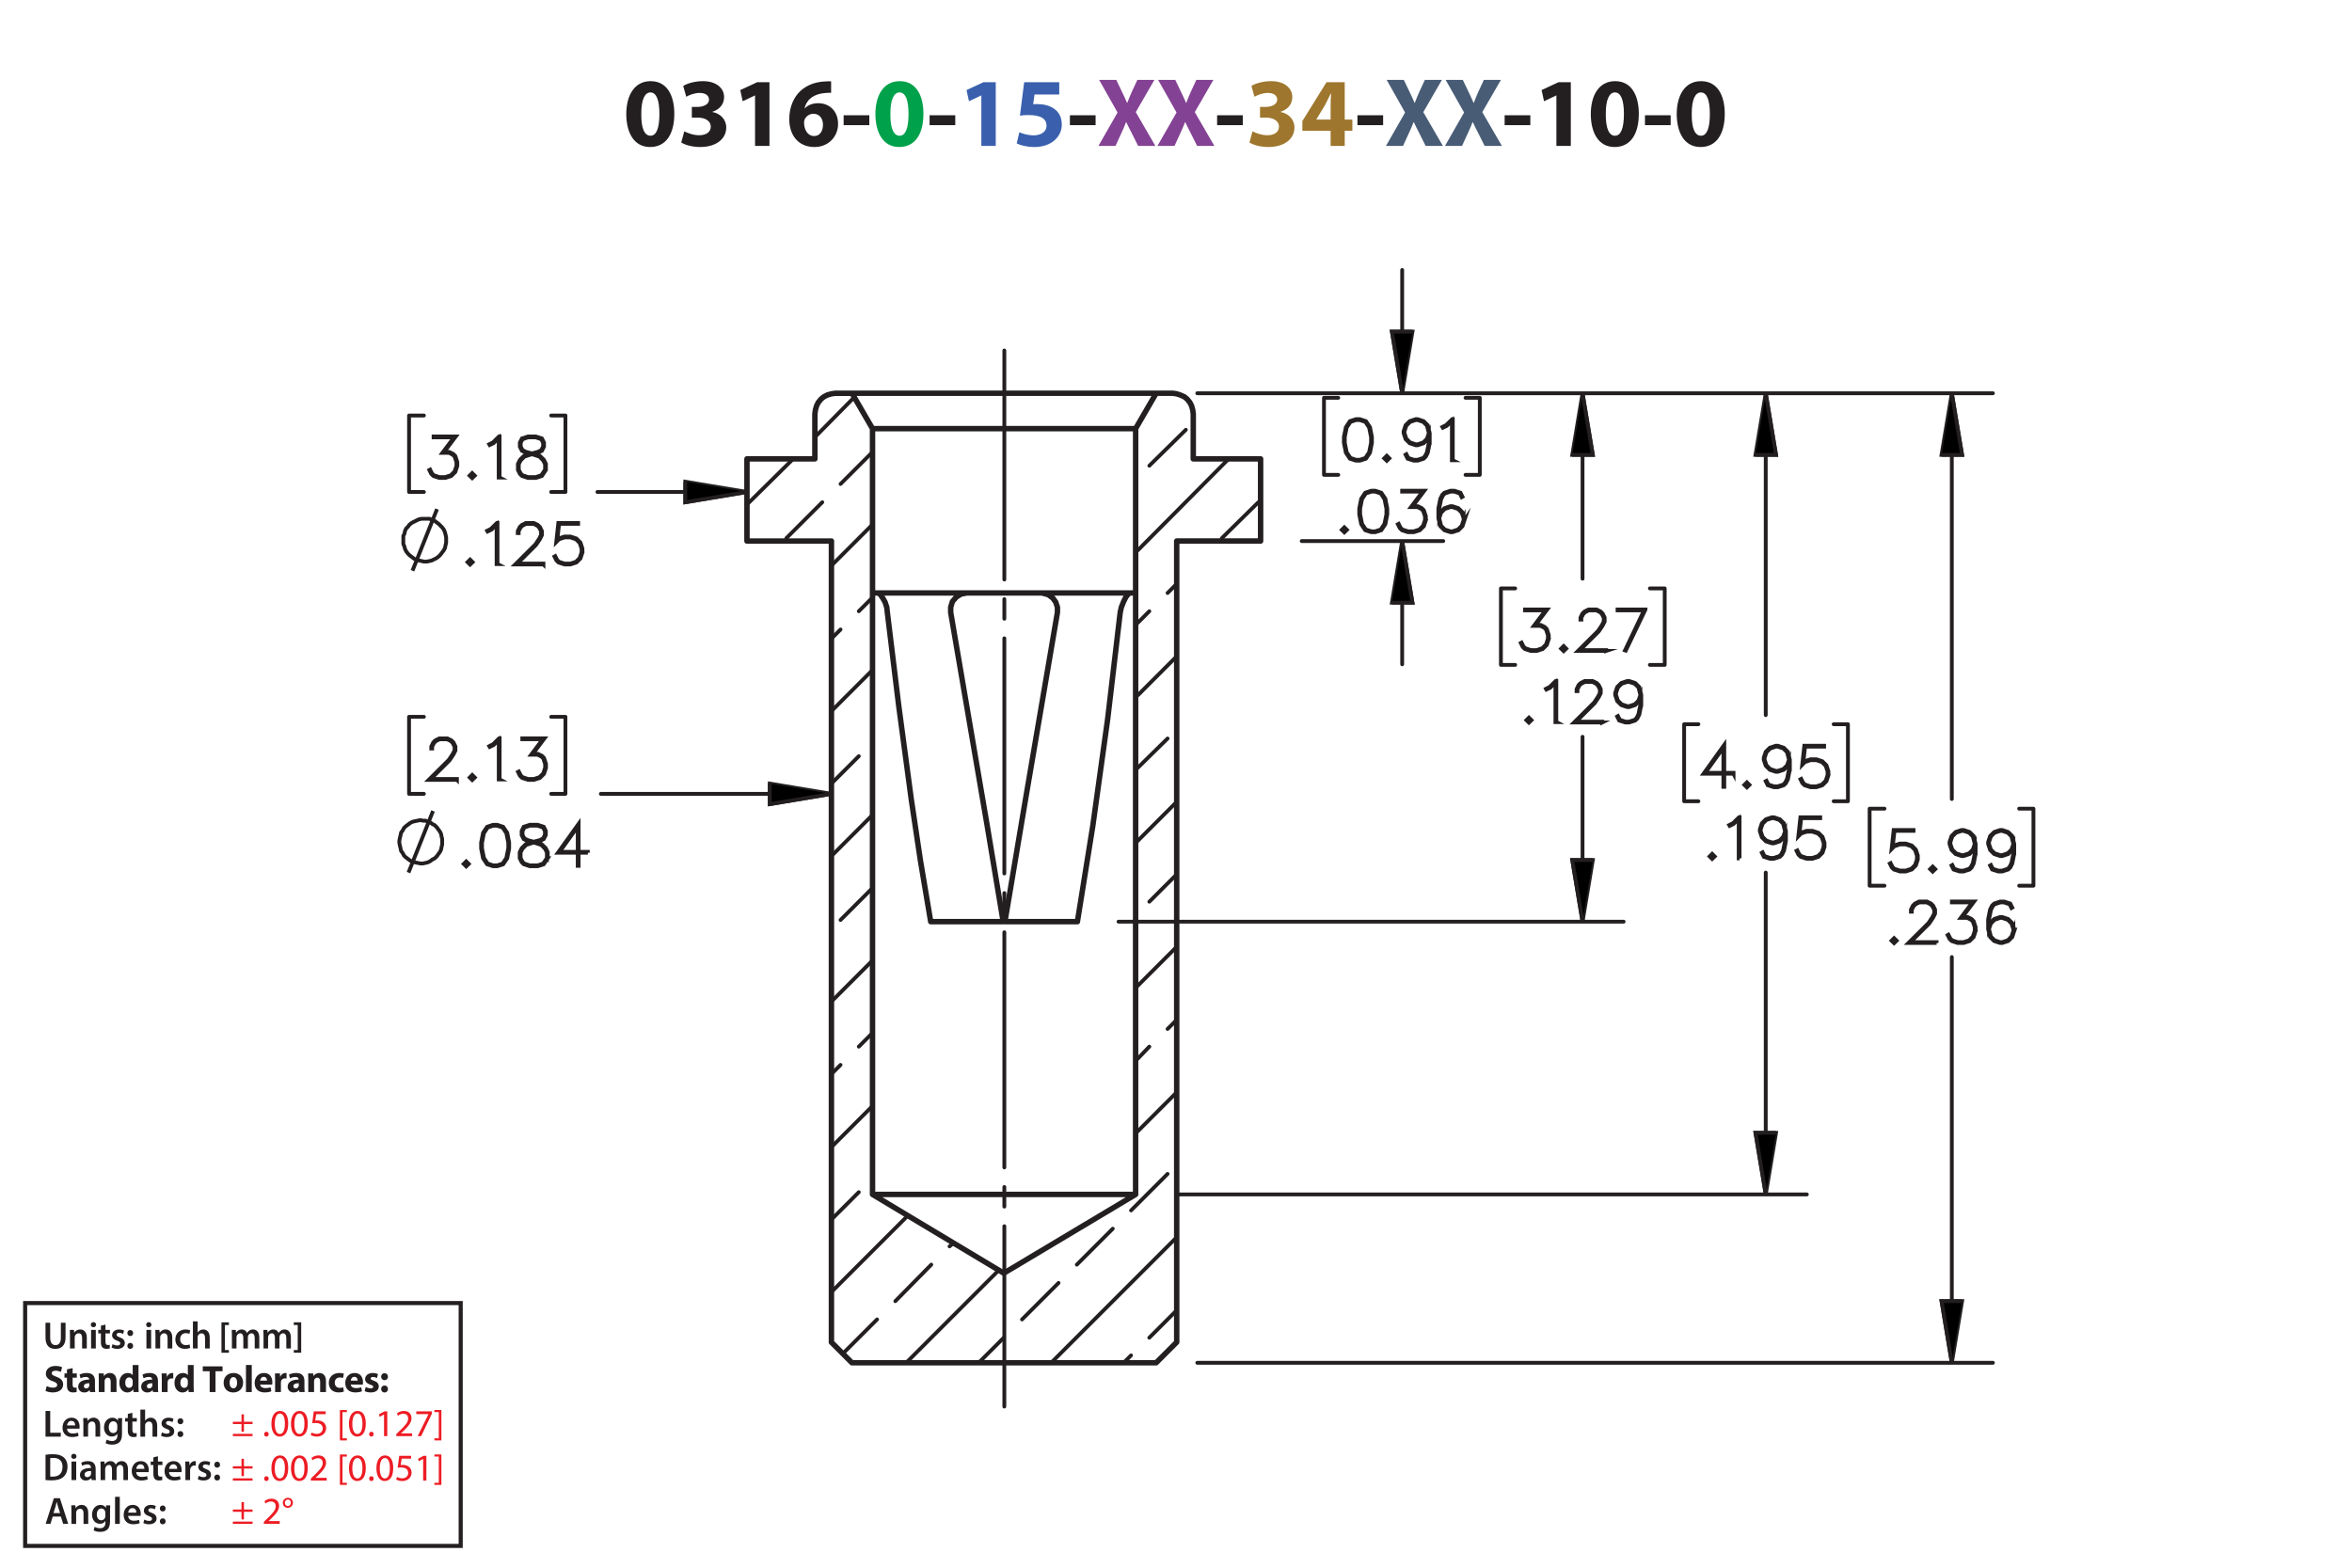 <?xml version="1.0" encoding="UTF-8"?><svg id="Layer_1" xmlns="http://www.w3.org/2000/svg" viewBox="0 0 432 288"><defs><style>.cls-1,.cls-2,.cls-3,.cls-4,.cls-5,.cls-6,.cls-7{stroke:#231f20;}.cls-1,.cls-3,.cls-5,.cls-6,.cls-7{fill:none;}.cls-1,.cls-3,.cls-6{stroke-linecap:round;stroke-linejoin:round;}.cls-2{stroke-width:.7px;}.cls-2,.cls-4,.cls-5{stroke-miterlimit:10;}.cls-8{fill:#3a60ad;}.cls-8,.cls-9,.cls-10,.cls-11,.cls-12,.cls-13,.cls-14{stroke-width:0px;}.cls-9{fill:#ed1c24;}.cls-3,.cls-4,.cls-5,.cls-6{stroke-width:.7px;}.cls-10{fill:#00a14b;}.cls-11{fill:#9e762d;}.cls-12{fill:#834293;}.cls-6{stroke-dasharray:0 0 0 0 43.2 3.6 3.6 3.6;stroke-dashoffset:10.066px;}.cls-13{fill:#231f20;}.cls-14{fill:#485c75;}.cls-7{stroke-width:.75px;}</style></defs><path class="cls-13" d="m123.853,20.904c0,3.619-1.458,6.104-4.447,6.104-3.025,0-4.357-2.719-4.375-6.032,0-3.385,1.44-6.067,4.465-6.067,3.133,0,4.357,2.791,4.357,5.996Zm-6.068.072c-.018,2.683.63,3.961,1.692,3.961s1.639-1.333,1.639-3.997c0-2.593-.558-3.961-1.657-3.961-1.008,0-1.692,1.278-1.674,3.997Z"/><path class="cls-13" d="m125.686,24.127c.486.252,1.603.72,2.719.72,1.422,0,2.143-.685,2.143-1.567,0-1.152-1.152-1.674-2.359-1.674h-1.116v-1.962h1.062c.918-.018,2.089-.36,2.089-1.351,0-.702-.576-1.224-1.728-1.224-.954,0-1.963.414-2.449.702l-.558-1.981c.702-.45,2.106-.882,3.619-.882,2.502,0,3.889,1.315,3.889,2.917,0,1.243-.703,2.215-2.143,2.719v.036c1.405.252,2.539,1.315,2.539,2.845,0,2.07-1.818,3.583-4.79,3.583-1.512,0-2.791-.397-3.475-.829l.558-2.052Z"/><path class="cls-13" d="m138.683,17.537h-.036l-2.233,1.062-.45-2.053,3.097-1.44h2.269v11.704h-2.647v-9.273Z"/><path class="cls-13" d="m152.653,17.051c-.306-.018-.63,0-1.062.036-2.431.198-3.511,1.44-3.817,2.809h.054c.576-.594,1.387-.936,2.485-.936,1.963,0,3.619,1.387,3.619,3.817,0,2.323-1.783,4.231-4.321,4.231-3.115,0-4.646-2.323-4.646-5.114,0-2.197.81-4.033,2.071-5.204,1.17-1.062,2.683-1.638,4.519-1.728.504-.036.829-.036,1.099-.018v2.107Zm-1.495,5.87c0-1.081-.576-2.017-1.747-2.017-.738,0-1.35.45-1.62,1.044-.072.144-.108.36-.108.684.054,1.242.648,2.359,1.891,2.359.973,0,1.585-.882,1.585-2.071Z"/><path class="cls-13" d="m159.671,21.174v1.818h-4.717v-1.818h4.717Z"/><path class="cls-10" d="m169.609,20.904c0,3.619-1.458,6.104-4.447,6.104-3.025,0-4.357-2.719-4.375-6.032,0-3.385,1.44-6.067,4.465-6.067,3.133,0,4.357,2.791,4.357,5.996Zm-6.068.072c-.018,2.683.63,3.961,1.692,3.961s1.639-1.333,1.639-3.997c0-2.593-.558-3.961-1.657-3.961-1.008,0-1.692,1.278-1.674,3.997Z"/><path class="cls-13" d="m175.458,21.174v1.818h-4.718v-1.818h4.718Z"/><path class="cls-8" d="m180.245,17.537h-.036l-2.233,1.062-.45-2.053,3.097-1.44h2.269v11.704h-2.647v-9.273Z"/><path class="cls-8" d="m194.556,17.357h-4.538l-.252,1.8c.252-.036.468-.036.756-.036,1.116,0,2.251.252,3.079.847.882.594,1.422,1.566,1.422,2.935,0,2.179-1.873,4.106-5.023,4.106-1.422,0-2.611-.324-3.259-.666l.486-2.052c.522.252,1.585.576,2.647.576,1.134,0,2.341-.54,2.341-1.783,0-1.206-.955-1.945-3.295-1.945-.648,0-1.099.036-1.585.108l.774-6.14h6.446v2.251Z"/><path class="cls-13" d="m201.233,21.174v1.818h-4.718v-1.818h4.718Z"/><path class="cls-12" d="m209.045,26.81l-1.098-2.197c-.45-.846-.738-1.476-1.081-2.179h-.036c-.252.703-.558,1.333-.936,2.179l-1.008,2.197h-3.133l3.511-6.14-3.385-5.996h3.151l1.062,2.215c.36.738.63,1.333.918,2.017h.036c.288-.774.522-1.315.829-2.017l1.026-2.215h3.133l-3.421,5.924,3.601,6.212h-3.169Z"/><path class="cls-12" d="m219.881,26.81l-1.098-2.197c-.45-.846-.738-1.476-1.081-2.179h-.035c-.253.703-.559,1.333-.936,2.179l-1.008,2.197h-3.133l3.511-6.14-3.385-5.996h3.151l1.062,2.215c.359.738.63,1.333.918,2.017h.036c.288-.774.522-1.315.828-2.017l1.026-2.215h3.133l-3.421,5.924,3.601,6.212h-3.169Z"/><path class="cls-13" d="m228.269,21.174v1.818h-4.718v-1.818h4.718Z"/><path class="cls-11" d="m230.049,24.127c.486.252,1.603.72,2.719.72,1.423,0,2.144-.685,2.144-1.567,0-1.152-1.152-1.674-2.359-1.674h-1.116v-1.962h1.062c.918-.018,2.089-.36,2.089-1.351,0-.702-.576-1.224-1.728-1.224-.955,0-1.963.414-2.449.702l-.558-1.981c.702-.45,2.106-.882,3.619-.882,2.502,0,3.889,1.315,3.889,2.917,0,1.243-.702,2.215-2.143,2.719v.036c1.404.252,2.539,1.315,2.539,2.845,0,2.07-1.819,3.583-4.79,3.583-1.512,0-2.791-.397-3.475-.829l.558-2.052Z"/><path class="cls-11" d="m244.397,26.81v-2.791h-5.186v-1.782l4.429-7.13h3.35v6.86h1.404v2.052h-1.404v2.791h-2.593Zm0-4.843v-2.593c0-.703.036-1.422.09-2.179h-.072c-.378.756-.684,1.44-1.08,2.179l-1.566,2.557v.036h2.629Z"/><path class="cls-13" d="m254.044,21.174v1.818h-4.717v-1.818h4.717Z"/><path class="cls-14" d="m261.856,26.81l-1.098-2.197c-.45-.846-.738-1.476-1.081-2.179h-.035c-.253.703-.559,1.333-.936,2.179l-1.009,2.197h-3.133l3.512-6.14-3.386-5.996h3.151l1.062,2.215c.359.738.63,1.333.918,2.017h.036c.288-.774.522-1.315.828-2.017l1.026-2.215h3.133l-3.421,5.924,3.601,6.212h-3.169Z"/><path class="cls-14" d="m272.692,26.81l-1.098-2.197c-.45-.846-.738-1.476-1.081-2.179h-.035c-.253.703-.559,1.333-.936,2.179l-1.009,2.197h-3.133l3.512-6.14-3.386-5.996h3.151l1.062,2.215c.359.738.63,1.333.918,2.017h.036c.288-.774.522-1.315.828-2.017l1.026-2.215h3.133l-3.421,5.924,3.601,6.212h-3.169Z"/><path class="cls-13" d="m281.08,21.174v1.818h-4.718v-1.818h4.718Z"/><path class="cls-13" d="m285.867,17.537h-.035l-2.233,1.062-.45-2.053,3.098-1.44h2.269v11.704h-2.647v-9.273Z"/><path class="cls-13" d="m301.007,20.904c0,3.619-1.458,6.104-4.447,6.104-3.024,0-4.357-2.719-4.375-6.032,0-3.385,1.44-6.067,4.465-6.067,3.133,0,4.357,2.791,4.357,5.996Zm-6.067.072c-.019,2.683.63,3.961,1.692,3.961s1.639-1.333,1.639-3.997c0-2.593-.559-3.961-1.657-3.961-1.008,0-1.692,1.278-1.674,3.997Z"/><path class="cls-13" d="m306.856,21.174v1.818h-4.717v-1.818h4.717Z"/><path class="cls-13" d="m316.792,20.904c0,3.619-1.458,6.104-4.447,6.104-3.024,0-4.356-2.719-4.375-6.032,0-3.385,1.44-6.067,4.465-6.067,3.134,0,4.357,2.791,4.357,5.996Zm-6.067.072c-.019,2.683.63,3.961,1.692,3.961s1.639-1.333,1.639-3.997c0-2.593-.559-3.961-1.656-3.961-1.009,0-1.693,1.278-1.675,3.997Z"/><path class="cls-13" d="m8.362,259.208h.862v3.999h1.94v.722h-2.802v-4.721Z"/><path class="cls-13" d="m12.311,262.465c.021.616.504.883,1.05.883.399,0,.686-.057.946-.154l.126.596c-.294.118-.701.21-1.191.21-1.106,0-1.758-.68-1.758-1.724,0-.945.574-1.835,1.667-1.835,1.106,0,1.471.911,1.471,1.66,0,.161-.014.287-.028.364h-2.283Zm1.498-.603c.007-.315-.133-.833-.708-.833-.532,0-.756.483-.791.833h1.498Z"/><path class="cls-13" d="m15.313,261.533c0-.392-.007-.721-.028-1.016h.756l.042.512h.021c.147-.267.518-.589,1.085-.589.595,0,1.211.386,1.211,1.464v2.024h-.861v-1.926c0-.49-.182-.861-.651-.861-.343,0-.581.245-.672.504-.028.077-.035.182-.035.28v2.003h-.868v-2.396Z"/><path class="cls-13" d="m22.434,260.518c-.014.231-.028.512-.028.981v1.934c0,.714-.147,1.226-.504,1.548-.357.315-.848.413-1.317.413-.434,0-.896-.091-1.191-.273l.19-.651c.217.126.581.26.995.26.56,0,.981-.295.981-1.03v-.294h-.014c-.196.301-.546.504-.995.504-.847,0-1.45-.7-1.45-1.666,0-1.121.729-1.801,1.548-1.801.518,0,.827.253.987.532h.014l.035-.455h.75Zm-.89,1.366c0-.077-.007-.161-.028-.231-.091-.315-.336-.553-.701-.553-.483,0-.84.42-.84,1.113,0,.581.294,1.051.834,1.051.322,0,.602-.21.7-.519.021-.091.035-.21.035-.309v-.553Z"/><path class="cls-13" d="m24.316,259.544v.974h.819v.644h-.819v1.506c0,.413.112.631.441.631.147,0,.259-.021.336-.042l.014.658c-.126.049-.35.084-.624.084-.315,0-.581-.105-.742-.28-.182-.196-.266-.505-.266-.953v-1.603h-.49v-.644h.49v-.77l.84-.203Z"/><path class="cls-13" d="m25.786,258.956h.868v2.031h.014c.105-.161.245-.294.427-.393.168-.098.371-.154.588-.154.581,0,1.19.386,1.19,1.478v2.01h-.861v-1.912c0-.497-.182-.868-.658-.868-.336,0-.575.224-.665.483-.028.069-.035.161-.035.259v2.038h-.868v-4.973Z"/><path class="cls-13" d="m29.748,263.138c.196.119.567.245.875.245.378,0,.546-.154.546-.379,0-.231-.14-.35-.56-.497-.665-.231-.945-.596-.939-.994,0-.603.497-1.072,1.289-1.072.378,0,.708.099.903.203l-.168.609c-.147-.084-.42-.195-.721-.195-.308,0-.477.146-.477.356,0,.218.161.322.596.477.616.224.903.539.91,1.044,0,.616-.483,1.065-1.387,1.065-.413,0-.784-.099-1.037-.238l.169-.623Z"/><path class="cls-13" d="m32.603,261.1c0-.322.224-.554.532-.554.315,0,.525.231.532.554,0,.315-.21.546-.532.546-.315,0-.532-.231-.532-.546Zm0,2.359c0-.321.224-.553.532-.553.315,0,.525.224.532.553,0,.309-.21.547-.532.547-.315,0-.532-.238-.532-.547Z"/><path class="cls-13" d="m8.362,267.253c.378-.064.862-.099,1.373-.099.882,0,1.492.183,1.926.547.456.371.735.932.735,1.736,0,.841-.287,1.471-.735,1.877-.469.428-1.218.644-2.136.644-.504,0-.882-.027-1.163-.062v-4.644Zm.862,3.999c.119.021.301.021.476.021,1.121.008,1.786-.609,1.786-1.807.007-1.044-.595-1.639-1.674-1.639-.273,0-.469.021-.588.049v3.376Z"/><path class="cls-13" d="m14.047,267.547c0,.259-.19.462-.49.462-.287,0-.477-.203-.477-.462,0-.267.196-.47.483-.47.294,0,.476.203.483.47Zm-.917,4.363v-3.411h.868v3.411h-.868Z"/><path class="cls-13" d="m16.84,271.91l-.056-.378h-.021c-.21.266-.567.455-1.008.455-.686,0-1.072-.497-1.072-1.016,0-.861.763-1.296,2.024-1.289v-.056c0-.225-.091-.596-.693-.596-.336,0-.686.105-.917.253l-.168-.56c.252-.154.693-.302,1.233-.302,1.092,0,1.408.693,1.408,1.437v1.232c0,.308.014.609.049.819h-.777Zm-.112-1.667c-.609-.014-1.19.119-1.19.638,0,.336.217.49.49.49.343,0,.595-.225.672-.47.021-.062.028-.133.028-.189v-.47Z"/><path class="cls-13" d="m18.477,269.515c0-.392-.007-.721-.028-1.016h.743l.035.505h.021c.169-.267.477-.582,1.051-.582.448,0,.798.253.945.631h.014c.119-.19.259-.329.42-.428.189-.133.406-.203.686-.203.567,0,1.142.386,1.142,1.478v2.01h-.841v-1.884c0-.567-.196-.903-.609-.903-.294,0-.511.21-.602.455-.021.084-.042.189-.042.287v2.045h-.841v-1.975c0-.477-.189-.812-.588-.812-.322,0-.54.252-.617.49-.035.084-.049.182-.049.279v2.018h-.84v-2.396Z"/><path class="cls-13" d="m25.023,270.446c.021.616.504.883,1.05.883.399,0,.686-.057.946-.154l.126.596c-.294.118-.701.21-1.191.21-1.106,0-1.758-.68-1.758-1.724,0-.945.574-1.835,1.667-1.835,1.106,0,1.471.911,1.471,1.66,0,.161-.014.287-.028.364h-2.283Zm1.498-.603c.007-.315-.133-.833-.708-.833-.532,0-.756.483-.791.833h1.498Z"/><path class="cls-13" d="m29.013,267.525v.974h.819v.644h-.819v1.506c0,.413.112.631.441.631.147,0,.259-.021.336-.042l.014.658c-.126.049-.35.084-.624.084-.315,0-.581-.105-.742-.28-.182-.196-.266-.505-.266-.953v-1.603h-.49v-.644h.49v-.77l.84-.203Z"/><path class="cls-13" d="m31.05,270.446c.021.616.504.883,1.05.883.399,0,.686-.057.946-.154l.126.596c-.294.118-.701.21-1.191.21-1.106,0-1.758-.68-1.758-1.724,0-.945.574-1.835,1.667-1.835,1.106,0,1.471.911,1.471,1.66,0,.161-.014.287-.028.364h-2.283Zm1.498-.603c.007-.315-.133-.833-.708-.833-.532,0-.756.483-.791.833h1.498Z"/><path class="cls-13" d="m34.052,269.599c0-.462-.007-.791-.028-1.1h.75l.028.651h.028c.168-.483.567-.729.932-.729.084,0,.133.008.203.021v.812c-.07-.014-.147-.028-.252-.028-.413,0-.693.267-.77.651-.014.077-.028.168-.028.267v1.765h-.861v-2.312Z"/><path class="cls-13" d="m36.502,271.119c.196.119.567.245.875.245.378,0,.546-.154.546-.379,0-.231-.14-.35-.56-.497-.665-.231-.945-.596-.939-.994,0-.603.497-1.072,1.289-1.072.378,0,.708.099.903.203l-.168.609c-.147-.084-.42-.195-.721-.195-.308,0-.477.146-.477.356,0,.218.161.322.596.477.616.224.903.539.91,1.044,0,.616-.483,1.065-1.387,1.065-.413,0-.784-.099-1.037-.238l.169-.623Z"/><path class="cls-13" d="m39.358,269.081c0-.322.224-.554.532-.554.315,0,.525.231.532.554,0,.315-.21.546-.532.546-.315,0-.532-.231-.532-.546Zm0,2.359c0-.321.224-.553.532-.553.315,0,.525.224.532.553,0,.309-.21.547-.532.547-.315,0-.532-.238-.532-.547Z"/><path class="cls-13" d="m8.573,254.635c.288.147.729.294,1.184.294.49,0,.749-.203.749-.511,0-.295-.224-.463-.791-.666-.784-.273-1.295-.707-1.295-1.394,0-.806.672-1.422,1.786-1.422.532,0,.924.112,1.205.238l-.238.861c-.189-.091-.525-.224-.988-.224-.462,0-.686.21-.686.455,0,.301.266.435.875.665.834.309,1.226.742,1.226,1.408,0,.791-.609,1.464-1.905,1.464-.539,0-1.071-.141-1.337-.287l.217-.883Z"/><path class="cls-13" d="m13.341,251.329v.981h.764v.784h-.764v1.24c0,.413.098.602.42.602.133,0,.238-.014.315-.027l.007.805c-.14.057-.392.092-.693.092-.343,0-.63-.119-.798-.294-.196-.203-.294-.533-.294-1.016v-1.401h-.455v-.784h.455v-.742l1.044-.238Z"/><path class="cls-13" d="m16.534,255.734l-.064-.343h-.021c-.224.273-.574.42-.981.42-.693,0-1.106-.504-1.106-1.051,0-.89.798-1.316,2.01-1.31v-.049c0-.183-.098-.441-.624-.441-.35,0-.721.119-.945.259l-.196-.686c.238-.133.708-.301,1.331-.301,1.142,0,1.506.673,1.506,1.478v1.191c0,.329.014.644.049.833h-.96Zm-.127-1.618c-.56-.007-.994.126-.994.54,0,.273.182.405.42.405.266,0,.483-.175.553-.392.014-.056.021-.119.021-.183v-.371Z"/><path class="cls-13" d="m18.149,253.402c0-.428-.014-.792-.028-1.093h.924l.049.469h.021c.14-.217.49-.546,1.058-.546.701,0,1.226.462,1.226,1.471v2.031h-1.065v-1.898c0-.44-.154-.742-.539-.742-.294,0-.469.203-.54.399-.028.064-.042.168-.042.267v1.975h-1.065v-2.332Z"/><path class="cls-13" d="m25.438,250.762v3.95c0,.385.014.791.028,1.022h-.945l-.049-.504h-.014c-.217.385-.63.581-1.072.581-.812,0-1.464-.693-1.464-1.758-.007-1.156.714-1.821,1.534-1.821.42,0,.749.147.903.386h.014v-1.856h1.065Zm-1.065,2.998c0-.057-.007-.134-.014-.19-.063-.287-.294-.525-.624-.525-.483,0-.735.435-.735.974,0,.581.287.945.729.945.308,0,.553-.21.616-.511.021-.077.028-.154.028-.245v-.448Z"/><path class="cls-13" d="m28.105,255.734l-.064-.343h-.021c-.224.273-.574.42-.981.42-.693,0-1.106-.504-1.106-1.051,0-.89.798-1.316,2.01-1.31v-.049c0-.183-.098-.441-.624-.441-.35,0-.721.119-.945.259l-.196-.686c.238-.133.708-.301,1.331-.301,1.142,0,1.506.673,1.506,1.478v1.191c0,.329.014.644.049.833h-.96Zm-.127-1.618c-.56-.007-.994.126-.994.54,0,.273.182.405.42.405.266,0,.483-.175.553-.392.014-.056.021-.119.021-.183v-.371Z"/><path class="cls-13" d="m29.72,253.438c0-.505-.014-.834-.028-1.128h.917l.035.63h.028c.175-.497.595-.707.924-.707.098,0,.147,0,.224.014v1.002c-.077-.014-.168-.028-.287-.028-.392,0-.658.21-.729.54-.014.069-.021.153-.021.237v1.737h-1.065v-2.297Z"/><path class="cls-13" d="m35.567,250.762v3.95c0,.385.014.791.028,1.022h-.945l-.049-.504h-.014c-.217.385-.63.581-1.072.581-.812,0-1.464-.693-1.464-1.758-.007-1.156.714-1.821,1.534-1.821.42,0,.749.147.903.386h.014v-1.856h1.065Zm-1.065,2.998c0-.057-.007-.134-.014-.19-.063-.287-.294-.525-.624-.525-.483,0-.735.435-.735.974,0,.581.287.945.729.945.308,0,.553-.21.616-.511.021-.077.028-.154.028-.245v-.448Z"/><path class="cls-13" d="m38.512,251.91h-1.268v-.896h3.628v.896h-1.289v3.824h-1.072v-3.824Z"/><path class="cls-13" d="m44.653,253.983c0,1.254-.89,1.828-1.807,1.828-1.002,0-1.772-.658-1.772-1.765,0-1.107.729-1.815,1.828-1.815,1.051,0,1.751.722,1.751,1.751Zm-2.479.035c0,.588.245,1.029.701,1.029.413,0,.679-.413.679-1.029,0-.512-.196-1.029-.679-1.029-.511,0-.701.525-.701,1.029Z"/><path class="cls-13" d="m45.176,250.762h1.065v4.973h-1.065v-4.973Z"/><path class="cls-13" d="m47.787,254.361c.035.441.469.651.967.651.364,0,.658-.049.945-.14l.14.722c-.35.14-.777.21-1.24.21-1.163,0-1.828-.673-1.828-1.744,0-.868.54-1.828,1.73-1.828,1.107,0,1.527.861,1.527,1.709,0,.182-.021.343-.035.42h-2.206Zm1.254-.729c0-.259-.112-.693-.603-.693-.448,0-.63.406-.658.693h1.261Z"/><path class="cls-13" d="m50.531,253.438c0-.505-.014-.834-.028-1.128h.917l.035.63h.028c.175-.497.595-.707.924-.707.098,0,.147,0,.224.014v1.002c-.077-.014-.168-.028-.287-.028-.392,0-.658.21-.729.54-.014.069-.021.153-.021.237v1.737h-1.065v-2.297Z"/><path class="cls-13" d="m55.005,255.734l-.064-.343h-.021c-.224.273-.574.42-.981.42-.693,0-1.106-.504-1.106-1.051,0-.89.798-1.316,2.01-1.31v-.049c0-.183-.098-.441-.624-.441-.35,0-.721.119-.945.259l-.196-.686c.238-.133.708-.301,1.331-.301,1.142,0,1.506.673,1.506,1.478v1.191c0,.329.014.644.049.833h-.96Zm-.127-1.618c-.56-.007-.994.126-.994.54,0,.273.182.405.42.405.266,0,.483-.175.553-.392.014-.056.021-.119.021-.183v-.371Z"/><path class="cls-13" d="m56.621,253.402c0-.428-.014-.792-.028-1.093h.924l.049.469h.021c.14-.217.49-.546,1.058-.546.701,0,1.226.462,1.226,1.471v2.031h-1.065v-1.898c0-.44-.154-.742-.539-.742-.294,0-.469.203-.54.399-.028.064-.042.168-.042.267v1.975h-1.065v-2.332Z"/><path class="cls-13" d="m63.16,255.65c-.189.084-.546.154-.953.154-1.106,0-1.814-.673-1.814-1.751,0-1.002.686-1.821,1.961-1.821.28,0,.588.049.812.133l-.168.792c-.126-.057-.315-.105-.595-.105-.56,0-.924.399-.917.96,0,.63.42.959.939.959.252,0,.448-.042.609-.104l.126.784Z"/><path class="cls-13" d="m64.433,254.361c.035.441.469.651.967.651.364,0,.658-.049.945-.14l.14.722c-.35.14-.777.21-1.24.21-1.163,0-1.828-.673-1.828-1.744,0-.868.54-1.828,1.73-1.828,1.107,0,1.527.861,1.527,1.709,0,.182-.021.343-.035.42h-2.206Zm1.254-.729c0-.259-.112-.693-.603-.693-.448,0-.63.406-.658.693h1.261Z"/><path class="cls-13" d="m67.17,254.803c.196.119.602.259.917.259.322,0,.455-.111.455-.287,0-.175-.105-.259-.504-.392-.707-.238-.981-.623-.974-1.029,0-.638.546-1.121,1.394-1.121.399,0,.756.091.966.196l-.189.735c-.154-.084-.448-.196-.742-.196-.259,0-.406.105-.406.28,0,.161.133.245.553.393.651.224.924.553.932,1.058,0,.637-.504,1.106-1.485,1.106-.448,0-.848-.099-1.107-.238l.19-.764Z"/><path class="cls-13" d="m70.004,252.912c0-.379.259-.644.63-.644s.616.259.624.644c0,.364-.252.637-.63.637-.364,0-.624-.273-.624-.637Zm0,2.262c0-.371.259-.644.63-.644s.616.267.624.644c0,.364-.252.638-.63.638-.364,0-.624-.273-.624-.638Z"/><path class="cls-9" d="m44.805,259.828v1.365h1.583v.421h-1.583v1.4h-.448v-1.4h-1.583v-.421h1.583v-1.365h.448Zm1.583,3.586v.42h-3.614v-.42h3.614Z"/><path class="cls-9" d="m48.514,263.47c0-.259.175-.441.42-.441.246,0,.414.183.414.441,0,.252-.161.441-.42.441-.245,0-.413-.19-.413-.441Z"/><path class="cls-9" d="m52.94,261.509c0,1.548-.574,2.402-1.583,2.402-.889,0-1.492-.834-1.506-2.34,0-1.526.659-2.367,1.583-2.367.96,0,1.506.855,1.506,2.305Zm-2.472.07c0,1.184.364,1.855.924,1.855.63,0,.932-.735.932-1.897,0-1.121-.287-1.856-.925-1.856-.539,0-.931.658-.931,1.898Z"/><path class="cls-9" d="m56.531,261.509c0,1.548-.574,2.402-1.583,2.402-.889,0-1.492-.834-1.506-2.34,0-1.526.659-2.367,1.583-2.367.96,0,1.506.855,1.506,2.305Zm-2.472.07c0,1.184.364,1.855.924,1.855.63,0,.932-.735.932-1.897,0-1.121-.287-1.856-.925-1.856-.539,0-.931.658-.931,1.898Z"/><path class="cls-9" d="m59.813,259.8h-1.737l-.175,1.17c.105-.015.203-.028.371-.028.35,0,.701.077.981.245.357.203.651.596.651,1.17,0,.89-.707,1.555-1.695,1.555-.497,0-.917-.141-1.135-.28l.154-.469c.189.111.56.252.974.252.581,0,1.079-.379,1.079-.988-.007-.588-.399-1.008-1.31-1.008-.259,0-.462.027-.63.049l.294-2.186h2.178v.519Z"/><path class="cls-9" d="m62.43,264.618v-5.582h1.282v.386h-.805v4.811h.805v.385h-1.282Z"/><path class="cls-9" d="m67.185,261.509c0,1.548-.574,2.402-1.583,2.402-.889,0-1.492-.834-1.506-2.34,0-1.526.659-2.367,1.583-2.367.96,0,1.506.855,1.506,2.305Zm-2.472.07c0,1.184.364,1.855.924,1.855.63,0,.932-.735.932-1.897,0-1.121-.287-1.856-.925-1.856-.539,0-.931.658-.931,1.898Z"/><path class="cls-9" d="m67.799,263.47c0-.259.175-.441.42-.441.245,0,.413.183.413.441,0,.252-.161.441-.42.441-.245,0-.413-.19-.413-.441Z"/><path class="cls-9" d="m70.536,259.856h-.014l-.791.428-.119-.47.995-.532h.525v4.553h-.595v-3.978Z"/><path class="cls-9" d="m72.789,263.834v-.378l.483-.47c1.163-1.106,1.688-1.694,1.695-2.381,0-.463-.224-.89-.903-.89-.413,0-.756.21-.966.385l-.196-.434c.315-.267.763-.463,1.289-.463.981,0,1.394.673,1.394,1.324,0,.841-.609,1.52-1.569,2.444l-.364.336v.014h2.045v.512h-2.907Z"/><path class="cls-9" d="m79.336,259.281v.406l-1.982,4.146h-.637l1.975-4.027v-.014h-2.227v-.512h2.872Z"/><path class="cls-9" d="m81.07,259.029v5.589h-1.281v-.385h.805v-4.818h-.805v-.386h1.281Z"/><path class="cls-9" d="m44.805,267.998v1.365h1.583v.421h-1.583v1.4h-.448v-1.4h-1.583v-.421h1.583v-1.365h.448Zm1.583,3.586v.42h-3.614v-.42h3.614Z"/><path class="cls-9" d="m48.514,271.64c0-.259.175-.441.42-.441.246,0,.414.183.414.441,0,.252-.161.441-.42.441-.245,0-.413-.19-.413-.441Z"/><path class="cls-9" d="m52.94,269.679c0,1.548-.574,2.402-1.583,2.402-.889,0-1.492-.834-1.506-2.34,0-1.526.659-2.367,1.583-2.367.96,0,1.506.855,1.506,2.305Zm-2.472.07c0,1.184.364,1.855.924,1.855.63,0,.932-.735.932-1.897,0-1.121-.287-1.856-.925-1.856-.539,0-.931.658-.931,1.898Z"/><path class="cls-9" d="m56.531,269.679c0,1.548-.574,2.402-1.583,2.402-.889,0-1.492-.834-1.506-2.34,0-1.526.659-2.367,1.583-2.367.96,0,1.506.855,1.506,2.305Zm-2.472.07c0,1.184.364,1.855.924,1.855.63,0,.932-.735.932-1.897,0-1.121-.287-1.856-.925-1.856-.539,0-.931.658-.931,1.898Z"/><path class="cls-9" d="m57.096,272.004v-.378l.483-.47c1.163-1.106,1.688-1.694,1.695-2.381,0-.463-.224-.89-.903-.89-.413,0-.756.21-.966.385l-.196-.434c.315-.267.763-.463,1.289-.463.981,0,1.394.673,1.394,1.324,0,.841-.609,1.52-1.569,2.444l-.364.336v.014h2.045v.512h-2.907Z"/><path class="cls-9" d="m62.43,272.788v-5.582h1.282v.386h-.805v4.811h.805v.385h-1.282Z"/><path class="cls-9" d="m67.185,269.679c0,1.548-.574,2.402-1.583,2.402-.889,0-1.492-.834-1.506-2.34,0-1.526.659-2.367,1.583-2.367.96,0,1.506.855,1.506,2.305Zm-2.472.07c0,1.184.364,1.855.924,1.855.63,0,.932-.735.932-1.897,0-1.121-.287-1.856-.925-1.856-.539,0-.931.658-.931,1.898Z"/><path class="cls-9" d="m67.799,271.64c0-.259.175-.441.42-.441.245,0,.413.183.413.441,0,.252-.161.441-.42.441-.245,0-.413-.19-.413-.441Z"/><path class="cls-9" d="m72.224,269.679c0,1.548-.574,2.402-1.583,2.402-.889,0-1.492-.834-1.506-2.34,0-1.526.659-2.367,1.583-2.367.96,0,1.506.855,1.506,2.305Zm-2.472.07c0,1.184.364,1.855.924,1.855.63,0,.932-.735.932-1.897,0-1.121-.287-1.856-.925-1.856-.539,0-.931.658-.931,1.898Z"/><path class="cls-9" d="m75.507,267.97h-1.737l-.175,1.17c.105-.015.203-.028.371-.028.35,0,.701.077.981.245.357.203.651.596.651,1.17,0,.89-.707,1.555-1.695,1.555-.497,0-.917-.141-1.135-.28l.154-.469c.189.111.56.252.974.252.581,0,1.079-.379,1.079-.988-.007-.588-.399-1.008-1.31-1.008-.259,0-.462.027-.63.049l.294-2.186h2.178v.519Z"/><path class="cls-9" d="m77.718,268.025h-.014l-.791.428-.119-.47.995-.532h.525v4.553h-.595v-3.978Z"/><path class="cls-9" d="m81.07,267.199v5.589h-1.281v-.385h.805v-4.818h-.805v-.386h1.281Z"/><path class="cls-13" d="m9.681,278.615l-.406,1.338h-.89l1.513-4.721h1.1l1.534,4.721h-.925l-.427-1.338h-1.498Zm1.352-.651l-.371-1.162c-.091-.287-.168-.609-.238-.883h-.014c-.07.273-.14.603-.224.883l-.364,1.162h1.211Z"/><path class="cls-13" d="m13.118,277.558c0-.392-.007-.721-.028-1.016h.756l.043.512h.021c.147-.267.518-.589,1.085-.589.595,0,1.211.386,1.211,1.464v2.024h-.861v-1.926c0-.49-.182-.861-.651-.861-.343,0-.582.245-.672.504-.028.077-.035.182-.035.28v2.003h-.868v-2.396Z"/><path class="cls-13" d="m20.238,276.542c-.014.231-.028.512-.028.981v1.934c0,.714-.147,1.226-.504,1.548-.357.315-.848.413-1.317.413-.434,0-.896-.091-1.191-.273l.19-.651c.217.126.581.26.995.26.56,0,.981-.295.981-1.03v-.294h-.014c-.196.301-.546.504-.995.504-.847,0-1.45-.7-1.45-1.666,0-1.121.729-1.801,1.548-1.801.518,0,.827.253.987.532h.014l.035-.455h.75Zm-.89,1.366c0-.077-.007-.161-.028-.231-.091-.315-.336-.553-.701-.553-.483,0-.84.42-.84,1.113,0,.581.294,1.051.834,1.051.322,0,.602-.21.7-.519.021-.091.035-.21.035-.309v-.553Z"/><path class="cls-13" d="m21.133,274.981h.868v4.973h-.868v-4.973Z"/><path class="cls-13" d="m23.541,278.489c.021.616.504.883,1.05.883.399,0,.686-.057.946-.154l.126.596c-.294.118-.701.21-1.191.21-1.106,0-1.758-.68-1.758-1.724,0-.945.574-1.835,1.667-1.835,1.106,0,1.471.911,1.471,1.66,0,.161-.014.287-.028.364h-2.283Zm1.498-.603c.007-.315-.133-.833-.708-.833-.532,0-.756.483-.791.833h1.498Z"/><path class="cls-13" d="m26.502,279.162c.196.119.567.245.875.245.378,0,.546-.154.546-.379,0-.231-.14-.35-.56-.497-.665-.231-.945-.596-.939-.994,0-.603.497-1.072,1.289-1.072.378,0,.708.099.903.203l-.168.609c-.147-.084-.42-.195-.721-.195-.308,0-.477.146-.477.356,0,.218.161.322.596.477.616.224.903.539.91,1.044,0,.616-.483,1.065-1.387,1.065-.413,0-.784-.099-1.037-.238l.169-.623Z"/><path class="cls-13" d="m29.357,277.124c0-.322.224-.554.532-.554.315,0,.525.231.532.554,0,.315-.21.546-.532.546-.315,0-.532-.231-.532-.546Zm0,2.359c0-.321.224-.553.532-.553.315,0,.525.224.532.553,0,.309-.21.547-.532.547-.315,0-.532-.238-.532-.547Z"/><path class="cls-9" d="m44.805,275.947v1.365h1.583v.421h-1.583v1.4h-.448v-1.4h-1.583v-.421h1.583v-1.365h.448Zm1.583,3.586v.42h-3.614v-.42h3.614Z"/><path class="cls-9" d="m48.465,279.953v-.378l.483-.47c1.163-1.106,1.688-1.694,1.695-2.381,0-.463-.224-.89-.903-.89-.413,0-.756.21-.966.385l-.196-.434c.315-.267.763-.463,1.289-.463.981,0,1.394.673,1.394,1.324,0,.841-.609,1.52-1.569,2.444l-.364.336v.014h2.045v.512h-2.907Z"/><path class="cls-9" d="m53.8,276.066c0,.567-.455.939-.939.939-.546,0-.917-.413-.917-.904-.007-.539.413-.945.932-.945.574,0,.924.435.924.911Zm-1.478.034c0,.322.238.575.546.575.315,0,.553-.26.553-.603,0-.26-.154-.589-.553-.589-.364,0-.546.315-.546.616Z"/><rect class="cls-7" x="4.617" y="239.387" width="80" height="44.612"/><path class="cls-13" d="m9.217,243.005v2.753c0,.924.385,1.352.967,1.352.623,0,.995-.428.995-1.352v-2.753h.861v2.696c0,1.457-.75,2.102-1.884,2.102-1.092,0-1.8-.609-1.8-2.094v-2.704h.861Z"/><path class="cls-13" d="m12.856,245.33c0-.392-.007-.721-.028-1.016h.756l.042.512h.021c.147-.267.518-.589,1.085-.589.595,0,1.211.386,1.211,1.464v2.024h-.861v-1.926c0-.49-.182-.861-.651-.861-.343,0-.581.245-.672.504-.028.077-.035.182-.035.28v2.003h-.868v-2.396Z"/><path class="cls-13" d="m17.645,243.362c0,.259-.19.462-.49.462-.287,0-.477-.203-.477-.462,0-.267.196-.47.483-.47.294,0,.476.203.483.47Zm-.917,4.363v-3.411h.868v3.411h-.868Z"/><path class="cls-13" d="m19.373,243.341v.974h.819v.644h-.819v1.506c0,.413.112.631.441.631.147,0,.259-.021.336-.043l.014.659c-.126.049-.35.084-.624.084-.315,0-.581-.105-.742-.28-.182-.196-.266-.505-.266-.953v-1.603h-.49v-.644h.49v-.77l.84-.203Z"/><path class="cls-13" d="m20.669,246.935c.196.118.567.245.875.245.378,0,.546-.154.546-.379,0-.231-.14-.35-.56-.497-.665-.231-.945-.595-.939-.994,0-.603.497-1.072,1.289-1.072.378,0,.708.099.903.203l-.168.609c-.147-.084-.42-.195-.721-.195-.308,0-.477.146-.477.356,0,.218.161.322.596.477.616.224.903.539.91,1.044,0,.616-.483,1.065-1.387,1.065-.413,0-.784-.099-1.037-.238l.169-.623Z"/><path class="cls-13" d="m23.392,244.897c0-.322.224-.554.532-.554.315,0,.525.231.532.554,0,.315-.21.546-.532.546-.315,0-.532-.231-.532-.546Zm0,2.359c0-.321.224-.553.532-.553.315,0,.525.224.532.553,0,.309-.21.547-.532.547-.315,0-.532-.238-.532-.547Z"/><path class="cls-13" d="m27.812,243.362c0,.259-.19.462-.49.462-.287,0-.477-.203-.477-.462,0-.267.196-.47.483-.47.294,0,.476.203.483.47Zm-.917,4.363v-3.411h.868v3.411h-.868Z"/><path class="cls-13" d="m28.554,245.33c0-.392-.007-.721-.028-1.016h.756l.043.512h.021c.147-.267.518-.589,1.085-.589.595,0,1.211.386,1.211,1.464v2.024h-.861v-1.926c0-.49-.182-.861-.651-.861-.343,0-.582.245-.672.504-.028.077-.035.182-.035.28v2.003h-.868v-2.396Z"/><path class="cls-13" d="m34.933,247.62c-.182.084-.54.176-.967.176-1.065,0-1.758-.68-1.758-1.737,0-1.022.7-1.821,1.898-1.821.315,0,.637.07.834.161l-.154.644c-.14-.062-.343-.133-.651-.133-.659,0-1.051.483-1.044,1.106,0,.7.456,1.1,1.044,1.1.301,0,.511-.064.679-.133l.119.637Z"/><path class="cls-13" d="m35.435,242.753h.868v2.031h.014c.105-.161.245-.294.427-.393.168-.098.371-.154.588-.154.581,0,1.19.386,1.19,1.478v2.01h-.861v-1.912c0-.497-.182-.868-.658-.868-.336,0-.575.224-.665.483-.028.069-.035.161-.035.259v2.038h-.868v-4.973Z"/><path class="cls-13" d="m40.678,248.51v-5.582h1.366v.497h-.728v4.595h.728v.49h-1.366Z"/><path class="cls-13" d="m42.596,245.33c0-.392-.007-.721-.028-1.016h.743l.035.505h.021c.169-.267.477-.582,1.051-.582.448,0,.798.253.945.631h.014c.119-.19.259-.329.42-.428.189-.133.406-.203.686-.203.567,0,1.142.386,1.142,1.478v2.01h-.841v-1.884c0-.567-.196-.903-.609-.903-.294,0-.511.21-.602.455-.021.084-.042.189-.042.287v2.045h-.841v-1.975c0-.477-.189-.812-.588-.812-.322,0-.54.252-.617.49-.035.084-.049.182-.049.28v2.017h-.84v-2.396Z"/><path class="cls-13" d="m48.399,245.33c0-.392-.007-.721-.028-1.016h.743l.035.505h.021c.168-.267.476-.582,1.05-.582.448,0,.798.253.945.631h.014c.119-.19.259-.329.42-.428.189-.133.406-.203.686-.203.567,0,1.142.386,1.142,1.478v2.01h-.84v-1.884c0-.567-.196-.903-.609-.903-.294,0-.511.21-.602.455-.021.084-.042.189-.042.287v2.045h-.841v-1.975c0-.477-.189-.812-.588-.812-.322,0-.54.252-.617.49-.035.084-.049.182-.049.28v2.017h-.84v-2.396Z"/><path class="cls-13" d="m55.322,242.921v5.589h-1.359v-.497h.721v-4.595h-.721v-.497h1.359Z"/><path class="cls-2" d="m251.984,81.366l-.352,1.795-.745,1.106-1.108.357h-.735l-1.108-.357-.74-1.106-.358-1.795v-1.091l.358-1.795.74-1.106,1.108-.367h.735l1.108.367.745,1.106.352,1.795v1.091Zm-.159-.024v-1.042l-.357-1.761-.681-1.026-1.029-.342h-.69l-1.028.342-.685,1.026-.353,1.761v1.042l.353,1.76.685,1.027,1.028.342h.69l1.029-.342.681-1.027.357-1.76Z"/><path class="cls-2" d="m255.185,84.198l-.468.456-.467-.456.467-.466.468.466Zm-.224,0l-.244-.243-.243.243.243.243.244-.243Z"/><path class="cls-2" d="m262.599,81.366l-.352,1.795-.368.729-.388.377-1.098.357h-.735l-1.118-.357-.368-.739.144-.085.348.685,1.019.342h.69l1.039-.342.323-.337.348-.69.357-1.76v-1.27l-.203.61-.746.744-1.098.367h-.378l-1.099-.367-.745-.744-.362-1.096v-.377l.362-1.096.745-.739,1.099-.367h.378l1.098.367.746.739.362,1.453v1.8Zm-.159-1.79l-.348-1.379-.681-.684-1.039-.342h-.338l-1.038.342-.681.684-.348,1.032v.337l.348,1.036.681.68,1.038.347h.338l1.039-.347.681-.68.348-1.026Z"/><path class="cls-2" d="m266.838,84.555h-.164v-7.275l-.934.947-.726.352-.08-.139.701-.357,1.088-1.076h.114v7.548Z"/><path class="cls-2" d="m247.388,97.34l-.468.456-.467-.456.467-.466.468.466Zm-.224,0l-.244-.243-.243.243.243.243.244-.243Z"/><path class="cls-2" d="m254.806,94.508l-.352,1.795-.746,1.106-1.108.357h-.736l-1.108-.357-.741-1.106-.357-1.795v-1.091l.357-1.795.741-1.106,1.108-.367h.736l1.108.367.746,1.106.352,1.795v1.091Zm-.159-.024v-1.042l-.357-1.761-.682-1.026-1.029-.342h-.69l-1.029.342-.686,1.026-.352,1.761v1.042l.352,1.76.686,1.027,1.029.342h.69l1.029-.342.682-1.027.357-1.76Z"/><path class="cls-2" d="m261.894,95.575l-.363,1.096-.745.739-1.099.357h-1.089l-1.099-.357-.389-.377-.357-.719.144-.079.352.699.328.337,1.039.342h1.049l1.039-.342.682-.685.348-1.037v-.69l-.348-1.036-.338-.322-.682-.347h-1.213l2.138-2.842h-3.754v-.164h4.082l-2.138,2.841h.925l.745.367.378.387.363,1.096v.734Z"/><path class="cls-2" d="m268.984,95.575l-.363,1.096-.745.739-1.099.357h-.378l-1.099-.357-.746-.739-.363-1.453v-1.8l.353-1.795.367-.734.389-.372,1.099-.367h.735l1.119.367.367.739-.144.084-.349-.684-1.019-.342h-.691l-1.039.342-.323.337-.348.69-.358,1.761v1.27l.204-.61.746-.744,1.099-.367h.378l1.099.367.745.744.363,1.096v.377Zm-.159-.025v-.332l-.348-1.037-.682-.679-1.039-.347h-.338l-1.039.347-.681.679-.349,1.026.349,1.379.681.685,1.039.342h.338l1.039-.342.682-.685.348-1.037Z"/><path class="cls-2" d="m352.252,157.904l-.363,1.097-.745.738-1.099.357h-1.089l-1.099-.357-.389-.376-.357-.72.144-.079.352.699.328.337,1.039.343h1.049l1.039-.343.682-.685.348-1.036v-.69l-.348-1.036-.682-.68-1.039-.347h-1.049l-1.039.347-.497.511.383-3.506h3.64v.163h-3.495l-.323,2.892.214-.203,1.099-.362h1.089l1.099.362.745.744.363,1.096v.733Z"/><path class="cls-2" d="m355.454,159.67l-.468.457-.467-.457.467-.466.468.466Zm-.224,0l-.244-.242-.243.242.243.243.244-.243Z"/><path class="cls-2" d="m362.871,156.839l-.352,1.795-.368.73-.388.376-1.099.357h-.736l-1.118-.357-.368-.738.144-.085.348.685,1.02.343h.69l1.039-.343.323-.337.349-.69.357-1.761v-1.27l-.204.61-.745.744-1.099.366h-.378l-1.099-.366-.746-.744-.363-1.096v-.377l.363-1.097.746-.738,1.099-.367h.378l1.099.367.745.738.363,1.453v1.801Zm-.159-1.791l-.348-1.378-.682-.685-1.039-.343h-.338l-1.039.343-.681.685-.349,1.031v.337l.349,1.037.681.679,1.039.348h.338l1.039-.348.682-.679.348-1.027Z"/><path class="cls-2" d="m369.961,156.839l-.352,1.795-.368.73-.388.376-1.099.357h-.736l-1.118-.357-.368-.738.144-.085.348.685,1.02.343h.69l1.039-.343.323-.337.349-.69.357-1.761v-1.27l-.204.61-.745.744-1.099.366h-.378l-1.099-.366-.746-.744-.363-1.096v-.377l.363-1.097.746-.738,1.099-.367h.378l1.099.367.745.738.363,1.453v1.801Zm-.159-1.791l-.348-1.378-.682-.685-1.039-.343h-.338l-1.039.343-.681.685-.349,1.031v.337l.349,1.037.681.679,1.039.348h.338l1.039-.348.682-.679.348-1.027Z"/><path class="cls-2" d="m348.364,172.812l-.468.457-.467-.457.467-.466.468.466Zm-.224,0l-.244-.242-.243.242.243.243.244-.243Z"/><path class="cls-2" d="m355.703,173.239h-5.181l3.693-3.675.701-1.057.349-.694v-.669l-.349-.68-.333-.337-.685-.343h-1.383l-.681.343-.338.337-.349.68v.337h-.159v-.377l.363-.743.378-.372.745-.367h1.467l.741.367.378.372.368.743v.754l-.368.73-.721,1.076-3.436,3.422h4.798v.153Z"/><path class="cls-2" d="m362.871,171.047l-.363,1.097-.745.738-1.099.357h-1.089l-1.099-.357-.389-.376-.357-.72.144-.079.352.699.328.337,1.039.343h1.049l1.039-.343.682-.685.348-1.036v-.69l-.348-1.036-.338-.322-.682-.348h-1.213l2.138-2.842h-3.754v-.163h4.082l-2.138,2.842h.925l.745.367.378.387.363,1.096v.733Z"/><path class="cls-2" d="m369.961,171.047l-.363,1.097-.745.738-1.099.357h-.378l-1.099-.357-.746-.738-.363-1.453v-1.801l.353-1.795.367-.733.389-.372,1.099-.367h.735l1.119.367.367.738-.144.085-.349-.685-1.019-.343h-.691l-1.039.343-.323.337-.348.69-.358,1.761v1.27l.204-.61.746-.743,1.099-.367h.378l1.099.367.745.743.363,1.097v.376Zm-.159-.024v-.332l-.348-1.036-.682-.68-1.039-.348h-.338l-1.039.348-.681.68-.349,1.026.349,1.378.681.685,1.039.343h.338l1.039-.343.682-.685.348-1.036Z"/><path class="cls-2" d="m284.468,117.391l-.363,1.096-.745.739-1.099.357h-1.089l-1.099-.357-.389-.377-.357-.719.144-.079.352.699.328.337,1.039.342h1.049l1.039-.342.682-.685.348-1.037v-.69l-.348-1.036-.338-.322-.682-.347h-1.213l2.138-2.842h-3.754v-.164h4.082l-2.138,2.841h.925l.745.367.378.387.363,1.096v.734Z"/><path class="cls-2" d="m287.67,119.157l-.468.456-.467-.456.467-.466.468.466Zm-.224,0l-.244-.243-.243.243.243.243.244-.243Z"/><path class="cls-2" d="m295.008,119.583h-5.181l3.693-3.675.701-1.056.349-.694v-.669l-.349-.68-.333-.337-.685-.342h-1.383l-.681.342-.338.337-.349.68v.337h-.159v-.377l.363-.744.378-.372.745-.367h1.467l.741.367.378.372.368.744v.753l-.368.729-.721,1.076-3.436,3.422h4.798v.154Z"/><path class="cls-2" d="m302.231,111.966l-3.629,7.568-.14-.055,3.5-7.35h-4.857v-.164h5.126Z"/><path class="cls-2" d="m281.29,132.299l-.468.456-.467-.456.467-.466.468.466Zm-.224,0l-.244-.243-.243.243.243.243.244-.243Z"/><path class="cls-2" d="m285.856,132.656h-.164v-7.275l-.934.947-.726.352-.08-.139.701-.357,1.088-1.076h.114v7.548Z"/><path class="cls-2" d="m294.29,132.726h-5.179l3.692-3.675.701-1.056.348-.694v-.669l-.348-.68-.333-.337-.685-.342h-1.382l-.681.342-.338.337-.348.68v.337h-.159v-.377l.362-.744.378-.372.745-.367h1.466l.741.367.377.372.368.744v.753l-.368.729-.721,1.076-3.434,3.422h4.796v.154Z"/><path class="cls-2" d="m301.456,129.467l-.352,1.795-.368.729-.388.377-1.098.357h-.735l-1.118-.357-.368-.739.144-.085.348.685,1.019.342h.69l1.039-.342.323-.337.348-.69.357-1.76v-1.27l-.203.61-.746.744-1.098.367h-.378l-1.099-.367-.745-.744-.362-1.096v-.377l.362-1.096.745-.739,1.099-.367h.378l1.098.367.746.739.362,1.453v1.8Zm-.159-1.79l-.348-1.379-.681-.684-1.039-.342h-.338l-1.038.342-.681.684-.348,1.032v.337l.348,1.036.681.68,1.038.347h.338l1.039-.347.681-.68.348-1.026Z"/><path class="cls-2" d="m318.404,142.139h-1.7v2.41h-.164v-2.41h-3.644l3.809-5.311v5.148h1.7v.164Zm-1.864-.164v-4.637l-3.321,4.637h3.321Z"/><path class="cls-2" d="m321.328,144.192l-.468.456-.467-.456.467-.466.468.466Zm-.224,0l-.244-.243-.243.243.243.243.244-.243Z"/><path class="cls-2" d="m328.745,141.36l-.352,1.795-.368.729-.388.377-1.099.357h-.736l-1.118-.357-.368-.739.144-.085.348.685,1.02.342h.69l1.039-.342.323-.337.349-.69.357-1.76v-1.27l-.204.61-.745.744-1.099.367h-.378l-1.099-.367-.746-.744-.363-1.096v-.377l.363-1.096.746-.739,1.099-.367h.378l1.099.367.745.739.363,1.453v1.8Zm-.159-1.79l-.348-1.379-.682-.684-1.039-.342h-.338l-1.039.342-.681.684-.349,1.032v.337l.349,1.036.681.68,1.039.347h.338l1.039-.347.682-.68.348-1.026Z"/><path class="cls-2" d="m335.835,142.426l-.363,1.096-.745.739-1.099.357h-1.089l-1.099-.357-.389-.377-.357-.719.144-.079.352.699.328.337,1.039.342h1.049l1.039-.342.682-.685.348-1.037v-.69l-.348-1.036-.682-.68-1.039-.347h-1.049l-1.039.347-.497.511.383-3.506h3.64v.164h-3.495l-.323,2.891.214-.203,1.099-.362h1.089l1.099.362.745.744.363,1.096v.734Z"/><path class="cls-2" d="m314.949,157.334l-.468.457-.467-.457.467-.466.468.466Zm-.224,0l-.244-.242-.243.242.243.243.244-.243Z"/><path class="cls-2" d="m319.516,157.691h-.164v-7.275l-.934.947-.726.352-.08-.14.701-.356,1.088-1.076h.114v7.548Z"/><path class="cls-2" d="m328.028,154.503l-.352,1.795-.368.73-.388.376-1.098.357h-.735l-1.118-.357-.368-.738.144-.085.348.685,1.019.343h.69l1.039-.343.323-.337.348-.69.357-1.761v-1.27l-.203.61-.746.744-1.098.366h-.378l-1.099-.366-.745-.744-.362-1.096v-.377l.362-1.097.745-.738,1.099-.367h.378l1.098.367.746.738.362,1.453v1.801Zm-.159-1.791l-.348-1.378-.681-.685-1.039-.343h-.338l-1.038.343-.681.685-.348,1.031v.337l.348,1.037.681.679,1.038.348h.338l1.039-.348.681-.679.348-1.027Z"/><path class="cls-2" d="m335.115,155.568l-.362,1.097-.746.738-1.098.357h-1.089l-1.098-.357-.388-.376-.358-.72.144-.079.352.699.328.337,1.039.343h1.048l1.039-.343.681-.685.348-1.036v-.69l-.348-1.036-.681-.68-1.039-.347h-1.048l-1.039.347-.497.511.383-3.506h3.638v.163h-3.493l-.323,2.892.214-.203,1.098-.362h1.089l1.098.362.746.744.362,1.096v.733Z"/><path class="cls-2" d="m83.994,85.611l-.363,1.096-.745.739-1.098.357h-1.088l-1.098-.357-.388-.377-.358-.719.144-.079.353.699.328.337,1.039.342h1.049l1.039-.342.681-.685.348-1.037v-.69l-.348-1.036-.338-.322-.681-.347h-1.212l2.137-2.842h-3.752v-.164h4.08l-2.137,2.841h.924l.746.367.377.387.363,1.096v.734Z"/><path class="cls-2" d="m87.195,87.376l-.467.456-.467-.456.467-.466.467.466Zm-.224,0l-.244-.243-.244.243.244.243.244-.243Z"/><path class="cls-2" d="m91.762,87.733h-.164v-7.275l-.934.947-.726.352-.08-.139.701-.357,1.088-1.076h.114v7.548Z"/><path class="cls-2" d="m100.274,86.33l-.74,1.116-1.108.357h-1.446l-1.098-.357-.388-.377-.368-.739v-1.106l.368-.744.74-.729,1.133-.377-.766-.183-.745-.377-.373-.749v-.754l.373-.759,1.123-.367h1.446l1.118.367.378.759v.754l-.378.749-.745.377-.76.183.04.01,1.088.367.745.729.363.744v1.106Zm-.159-.04v-1.026l-.348-.679-.681-.694-1.048-.342-.338-.094-.333.094-1.049.342-.685.694-.343.679v1.026l.343.68.328.337,1.039.342h1.401l1.029-.342.686-1.017Zm-.358-4.265v-.674l-.338-.66-1.019-.342h-1.401l-1.019.342-.338.66v.674l.338.669.681.332,1.039.268,1.039-.268.681-.332.338-.669Z"/><path class="cls-5" d="m75.762,104.847l4.508-11.322m1.677,5.661v-.419l-.105-.524-.105-.419-.21-.524-.315-.419-.315-.315-.315-.315-.419-.315-.419-.315-.419-.105-.419-.21h-1.468l-.524.105-.419.21-.419.21-.419.21-.419.315-.315.419-.315.315-.21.419-.105.524-.21.419v1.468l.21.524.105.419.21.419.315.419.315.315.419.315.419.315.419.21.419.105.524.105.419.105h.524l.524-.105.419-.105.419-.21.419-.21.419-.315.315-.315.315-.419.315-.419.21-.419.105-.524.105-.419v-.524"/><path class="cls-2" d="m86.812,103.267l-.467.456-.467-.456.467-.466.467.466Zm-.224,0l-.244-.243-.244.243.244.243.244-.243Z"/><path class="cls-2" d="m91.379,103.624h-.164v-7.275l-.934.947-.726.352-.08-.139.701-.357,1.088-1.076h.114v7.548Z"/><path class="cls-2" d="m99.812,103.693h-5.178l3.692-3.675.701-1.056.348-.694v-.669l-.348-.68-.333-.337-.686-.342h-1.381l-.681.342-.338.337-.348.68v.337h-.159v-.377l.363-.744.378-.372.745-.367h1.466l.74.367.378.372.368.744v.753l-.368.729-.721,1.076-3.434,3.422h4.796v.154Z"/><path class="cls-2" d="m106.978,101.501l-.363,1.096-.745.739-1.098.357h-1.088l-1.098-.357-.388-.377-.358-.719.144-.079.353.699.328.337,1.039.342h1.049l1.039-.342.681-.685.348-1.037v-.69l-.348-1.036-.681-.68-1.039-.347h-1.049l-1.039.347-.497.511.382-3.506h3.638v.164h-3.494l-.323,2.891.214-.203,1.098-.362h1.088l1.098.362.745.744.363,1.096v.734Z"/><path class="cls-2" d="m83.926,143.264h-5.178l3.692-3.675.701-1.056.348-.694v-.669l-.348-.68-.333-.337-.686-.342h-1.381l-.681.342-.338.337-.348.68v.337h-.159v-.377l.363-.744.378-.372.745-.367h1.466l.74.367.378.372.368.744v.753l-.368.729-.721,1.076-3.434,3.422h4.796v.154Z"/><path class="cls-2" d="m87.206,142.837l-.467.456-.467-.456.467-.466.467.466Zm-.224,0l-.244-.243-.244.243.244.243.244-.243Z"/><path class="cls-2" d="m91.772,143.194h-.164v-7.275l-.934.947-.726.352-.08-.139.701-.357,1.088-1.076h.114v7.548Z"/><path class="cls-2" d="m100.285,141.072l-.363,1.096-.745.739-1.098.357h-1.088l-1.098-.357-.388-.377-.358-.719.144-.079.353.699.328.337,1.039.342h1.049l1.039-.342.681-.685.348-1.037v-.69l-.348-1.036-.338-.322-.681-.347h-1.212l2.137-2.842h-3.752v-.164h4.08l-2.137,2.841h.924l.746.367.377.387.363,1.096v.734Z"/><path class="cls-5" d="m75.028,160.304l4.508-11.322m1.677,5.661v-.524l-.105-.419-.105-.524-.21-.419-.315-.419-.21-.315-.419-.419-.419-.21-.419-.315-.419-.105-.419-.21h-.524l-.419-.105-.524.105-.524.105-.419.105-.419.21-.419.315-.419.315-.315.315-.21.419-.315.419-.105.524-.105.419-.105.524v.419l.105.524.105.419.105.524.315.419.21.419.315.315.419.315.419.315.419.21.419.105.524.105.524.105h.419l.524-.105.419-.105.419-.21.419-.315.419-.21.419-.419.21-.315.315-.419.21-.419.105-.524.105-.419v-.524"/><path class="cls-2" d="m86.101,158.712l-.467.457-.468-.457.468-.466.467.466Zm-.224,0l-.244-.242-.244.242.244.243.244-.243Z"/><path class="cls-2" d="m93.518,155.881l-.353,1.795-.746,1.105-1.109.357h-.736l-1.108-.357-.741-1.105-.358-1.795v-1.092l.358-1.795.741-1.105,1.108-.367h.736l1.109.367.746,1.105.353,1.795v1.092Zm-.159-.025v-1.041l-.358-1.761-.681-1.026-1.029-.343h-.691l-1.029.343-.686,1.026-.353,1.761v1.041l.353,1.761.686,1.026,1.029.343h.691l1.029-.343.681-1.026.358-1.761Z"/><path class="cls-2" d="m100.608,157.666l-.741,1.115-1.109.357h-1.447l-1.099-.357-.388-.376-.368-.739v-1.106l.368-.743.741-.73,1.134-.377-.766-.184-.746-.377-.373-.748v-.754l.373-.759,1.123-.367h1.447l1.119.367.378.759v.754l-.378.748-.746.377-.761.184.04.01,1.088.367.746.73.363.743v1.106Zm-.159-.04v-1.026l-.348-.68-.681-.694-1.049-.342-.338-.095-.333.095-1.049.342-.686.694-.343.68v1.026l.343.68.328.337,1.039.343h1.402l1.029-.343.686-1.017Zm-.358-4.265v-.675l-.338-.659-1.02-.343h-1.402l-1.019.343-.338.659v.675l.338.669.681.333,1.039.268,1.039-.268.681-.333.338-.669Z"/><path class="cls-2" d="m107.976,156.659h-1.7v2.41h-.164v-2.41h-3.644l3.808-5.311v5.147h1.7v.164Zm-1.864-.164v-4.637l-3.321,4.637h3.321Z"/><path class="cls-5" d="m152.71,145.837l-11.322,1.887v-3.774l11.322,1.887m-15.515-55.457l-11.322,1.887v-3.774l11.322,1.887m187.127,129.05l-1.887-11.322h3.774l-1.887,11.322m0-147.186l1.887,11.322h-3.774l1.887-11.322m-33.651,97.076l-1.887-11.322h3.774l-1.887,11.322m0-97.076l1.887,11.322h-3.774l1.887-11.322m67.827,178.112l-1.887-11.322h3.774l-1.887,11.322m0-178.112l1.887,11.322h-3.774l1.887-11.322m-100.954,27.152l1.887,11.322h-3.774l1.887-11.322m0-27.152l-1.887-11.322h3.774l-1.887,11.322"/><line class="cls-6" x1="184.471" y1="258.4" x2="184.471" y2="64.386"/><path class="cls-3" d="m152.71,145.837h-42.353m-6.5,0h-2.621m2.621-14.152v14.152m-2.621-14.152h2.621m-28.724,14.152h2.726m-2.726-14.152v14.152m2.726-14.152h-2.726m62.061-41.304h-27.466m-5.871,0h-2.621m2.621-14.048v14.048m-2.621-14.048h2.621m-28.724,14.048h2.726m-2.726-14.048v14.048m2.726-14.048h-2.726m249.188,143.097v-59.126m0-88.06v59.126m-108.188,88.06h115.736m-108.922-147.186h108.922m7.548,74.956h-2.621m2.621-14.152v14.152m-2.621-14.152h2.621m-30.087,14.152h2.621m-2.621-14.152v14.152m2.621-14.152h-2.621m-18.66,36.272v-33.966m0-63.11v34.071m-85.229,63.005h92.777m-78.31-97.076h78.31m7.548,49.901h-2.726m2.726-14.048v14.048m-2.726-14.048h2.726m-30.087,14.048h2.621m-2.621-14.048v14.048m2.621-14.048h-2.621m82.818,142.259v-74.536m0-103.575v74.536m-138.589,103.575h146.137M219.908,72.244h146.137m7.443,90.471h-2.621m2.621-14.152v14.152m-2.621-14.152h2.621m-30.087,14.152h2.726m-2.726-14.152v14.152m2.726-14.152h-2.726m-85.858-49.167v22.644m0-49.796v-22.644m-18.451,49.796h25.999m-45.183-27.152h45.183m6.709,14.991h-2.621m2.621-14.152v14.152m-2.621-14.152h2.621m-28.619,14.152h2.621m-2.621-14.152v14.152m2.621-14.152h-2.621"/><path class="cls-4" d="m152.71,145.837l-11.322,1.887v-3.774m-4.193-53.57l-11.322,1.887v-3.774m198.449,130.937l-1.887-11.322h3.774m-1.887-135.864l1.887,11.322h-3.774m-31.765,85.754l-1.887-11.322h3.774m-1.887-85.754l1.887,11.322h-3.774m69.714,166.79l-1.887-11.322h3.774m-1.887-166.79l1.887,11.322h-3.774m-99.067,15.83l1.887,11.322h-3.774m1.887-38.474l-1.887-11.322h3.774"/><path class="cls-3" d="m154.387,88.912l5.871-5.871m-15.83,15.83l6.604-6.604m6.709,20.023l2.516-2.516m-7.548,7.548l1.677-1.677m56.715-30.087l6.709-6.604m-65.101,64.997l5.032-5.032m66.674-40.046l6.709-6.604m-16.669,16.669l1.677-1.677m-7.548,7.548l2.516-2.516m-56.715,56.715l5.871-5.871m48.328-21.701l5.871-5.766m-56.715,56.61l2.516-2.516m-7.548,7.548l1.677-1.677m56.715-29.982l5.032-5.032m-63.424,63.424l5.032-5.032m56.715-29.982l1.677-1.677m-7.548,7.548l2.516-2.621m-36.692,36.692l.734-.629m-10.693,10.693l6.604-6.709m-16.249,16.354l6.29-6.29m46.651-20.023l6.709-6.709m-16.669,16.669l6.604-6.604m-16.669,16.669l6.709-6.709m-14.677,14.677l4.613-4.613m26.733,0l5.032-5.032m-9.749,9.645l1.363-1.363m-58.078-168.677l7.234-7.338m-19.709,19.709l8.492-8.387m7.024,19.604l7.548-7.548m-7.548,34.28l7.548-7.548m48.328-21.596l17.088-17.193m-72.964,72.964l7.548-7.548m48.328-21.596l7.548-7.548m-63.424,63.424l7.548-7.548m48.328-21.596l7.548-7.548m-63.424,63.424l7.548-7.548m48.328-21.701l7.548-7.548m-63.424,63.424l14.048-14.048m41.828-15.096l7.548-7.548m-49.691,49.691l16.983-16.983m9.645,16.983l23.063-23.063"/><path class="cls-1" d="m194.224,112.5v-.944l-.315-.944-.524-.734-.839-.629-1.153-.315h-.105m-6.709,60.384l1.887-11.217,1.887-11.217,2.935-17.193,2.935-17.193m-9.645,56.82h13.314m7.862-56.82l-2.306,19.604-2.726,19.604-2.83,17.612m9.645-60.384l-.315.21-.419.524-.419.839-.419,1.048-.21.944m-28.2-3.564l-1.048.21-.839.524-.734.839-.315,1.048v.944m-11.636,0l-.105-.944-.315-.944-.419-.734-.419-.629-.419-.315h-.105m9.749,60.384l-1.887-11.217-1.677-11.217-2.306-17.193-2.097-17.193m7.967,56.82h13.314m-9.645-56.82l3.355,19.604,3.355,19.604,2.935,17.612m-24.007-90.576h48.328m-48.328,30.192h.944m0,0h16.354m0,0h13.733m0,0h16.249m0,0h1.048m3.774-36.692h-55.876m52.102,147.186h-48.328m-3.774,30.926l-3.774-3.774m59.65,3.774h-55.876m59.65-3.774l-3.774,3.774m3.774-150.96v147.186m15.411-147.186h-15.411m15.411-15.096v15.096m-12.37-15.096h12.37m-12.37-8.282v8.282m-3.774-12.056l.734.105.629.21.734.315.524.419.524.629.315.629.21.734.105.734m-6.814-3.774h3.04m-6.814,6.5l3.774-6.5m-3.774,147.186V78.744m-24.216,155.153l24.216-14.467m-48.328,0l24.112,14.467m-24.112-155.153v140.686m-3.774-147.186l3.774,6.5m-6.814-6.5h3.04m-6.814,3.774l.105-.734.21-.734.315-.629.524-.629.524-.419.629-.315.734-.21.734-.105m-3.774,12.056v-8.282m-12.475,8.282h12.475m-12.475,15.096v-15.096m15.515,15.096h-15.515m15.515,147.186V99.396m55.876,9.54v-30.192m-48.328,0v30.192"/></svg>